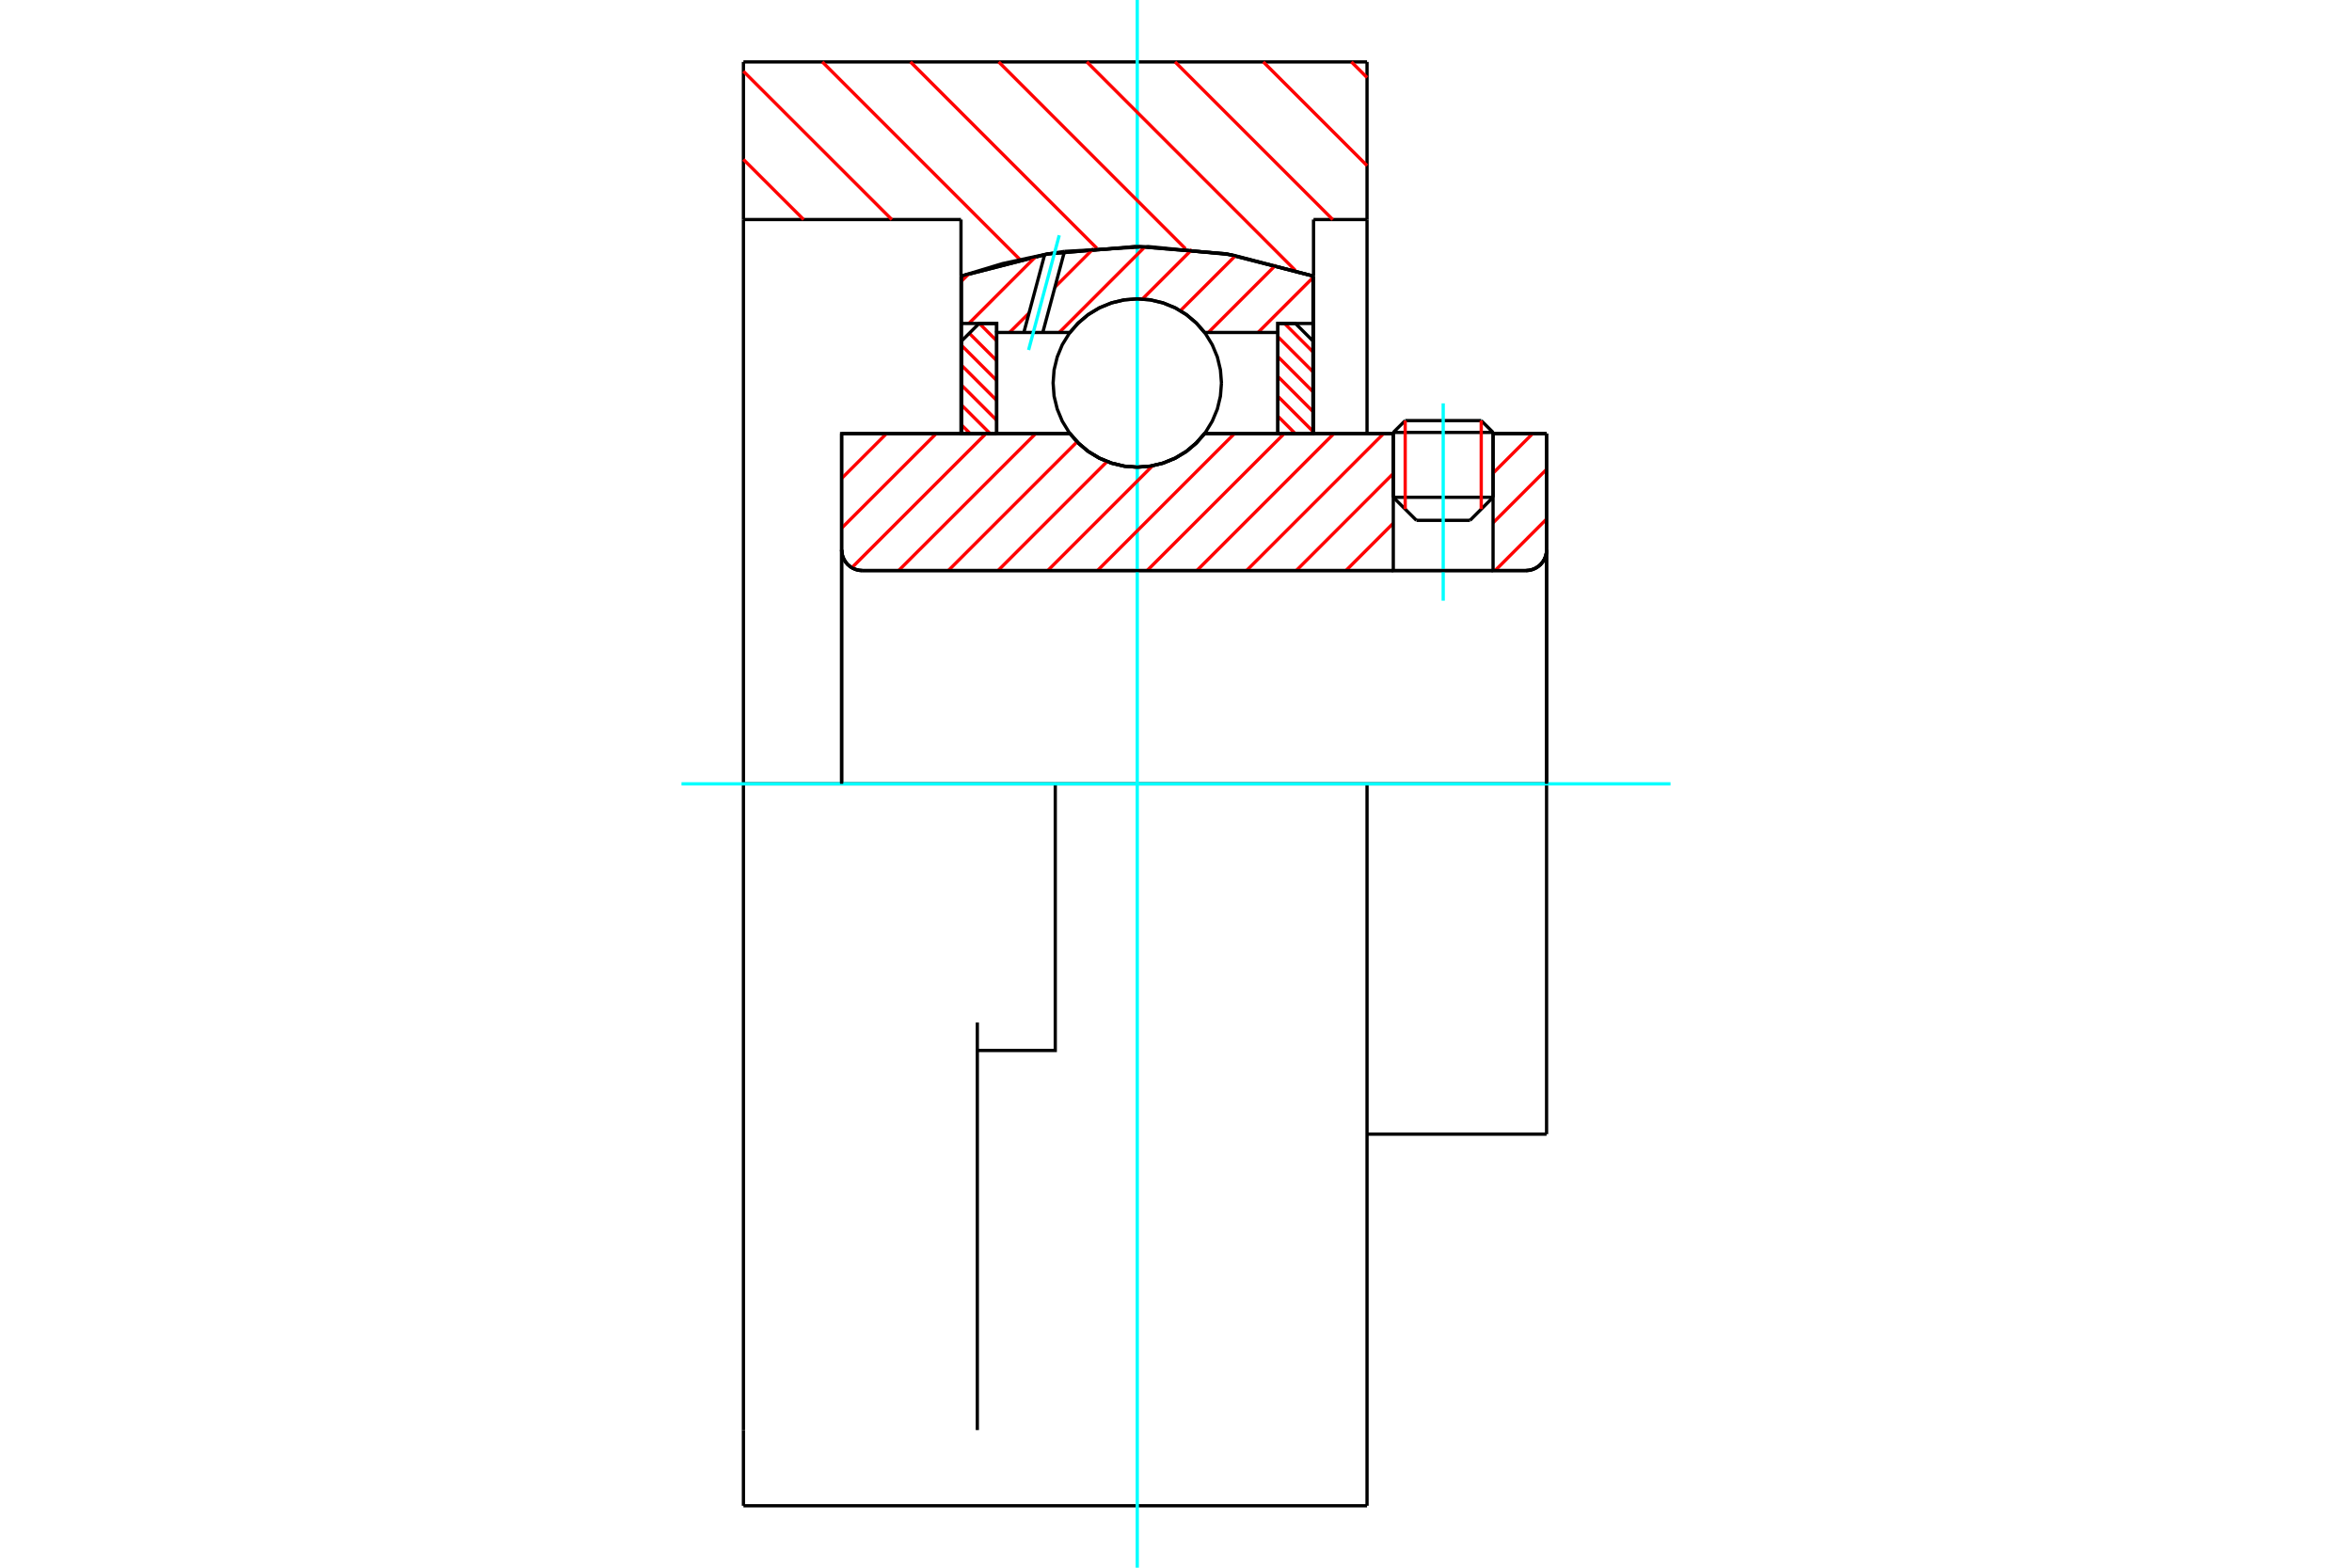 <?xml version="1.0" standalone="no"?>
<!DOCTYPE svg PUBLIC "-//W3C//DTD SVG 1.1//EN"
	"http://www.w3.org/Graphics/SVG/1.1/DTD/svg11.dtd">
<svg xmlns="http://www.w3.org/2000/svg" height="100%" width="100%" viewBox="0 0 36000 24000">
	<rect x="-1800" y="-1200" width="39600" height="26400" style="fill:#FFF"/>
	<g style="fill:none; fill-rule:evenodd" transform="matrix(1 0 0 1 0 0)">
		<g style="fill:none; stroke:#000; stroke-width:50; shape-rendering:geometricPrecision">
			<line x1="22853" y1="6620" x2="21326" y2="6620"/>
			<line x1="21508" y1="6439" x2="22672" y2="6439"/>
			<line x1="21326" y1="7613" x2="22853" y2="7613"/>
			<line x1="22500" y1="7966" x2="21680" y2="7966"/>
			<polyline points="23356,8735 23405,8731 23454,8719 23500,8700 23542,8674 23580,8642 23612,8604 23638,8562 23657,8516 23669,8468 23672,8418"/>
			<line x1="23672" y1="6637" x2="23672" y2="8418"/>
			<line x1="22853" y1="6637" x2="23672" y2="6637"/>
			<line x1="18438" y1="6637" x2="21326" y2="6637"/>
			<polyline points="16376,6637 16508,6786 16660,6914 16831,7016 17015,7091 17209,7137 17407,7152 17606,7137 17799,7091 17984,7016 18154,6914 18307,6786 18438,6637"/>
			<line x1="12882" y1="6637" x2="16376" y2="6637"/>
			<line x1="12882" y1="8418" x2="12882" y2="6637"/>
			<polyline points="12882,8418 12886,8468 12898,8516 12917,8562 12943,8604 12975,8642 13013,8674 13055,8700 13101,8719 13149,8731 13199,8735"/>
			<line x1="23356" y1="8735" x2="13199" y2="8735"/>
			<line x1="23672" y1="12000" x2="20924" y2="12000"/>
			<line x1="23672" y1="8418" x2="23672" y2="12000"/>
			<line x1="23672" y1="17363" x2="23672" y2="12000"/>
			<line x1="12882" y1="8418" x2="12882" y2="12000"/>
			<line x1="21508" y1="6439" x2="21326" y2="6620"/>
			<line x1="22853" y1="6620" x2="22672" y2="6439"/>
			<line x1="22500" y1="7966" x2="22853" y2="7613"/>
			<line x1="21326" y1="7613" x2="21680" y2="7966"/>
			<line x1="21326" y1="6620" x2="21326" y2="7613"/>
			<line x1="22853" y1="7613" x2="22853" y2="6620"/>
			<polyline points="23356,8735 23405,8731 23454,8719 23500,8700 23542,8674 23580,8642 23612,8604 23638,8562 23657,8516 23669,8468 23672,8418"/>
			<line x1="20924" y1="17363" x2="23672" y2="17363"/>
			<polyline points="12882,8418 12886,8468 12898,8516 12917,8562 12943,8604 12975,8642 13013,8674 13055,8700 13101,8719 13149,8731 13199,8735"/>
			<line x1="16152" y1="12000" x2="11379" y2="12000"/>
			<line x1="20924" y1="12000" x2="16152" y2="12000"/>
			<line x1="14709" y1="3361" x2="11379" y2="3361"/>
			<line x1="14709" y1="4228" x2="14709" y2="3361"/>
			<polyline points="20105,4228 18775,3887 17407,3773 16039,3887 14709,4228"/>
			<line x1="20105" y1="3361" x2="20105" y2="4228"/>
			<line x1="20924" y1="3361" x2="20105" y2="3361"/>
			<line x1="20924" y1="948" x2="20924" y2="3361"/>
			<line x1="11379" y1="948" x2="20924" y2="948"/>
			<line x1="11379" y1="3361" x2="11379" y2="948"/>
			<line x1="20924" y1="12000" x2="20924" y2="23052"/>
			<line x1="20924" y1="3361" x2="20924" y2="6637"/>
			<line x1="20105" y1="4228" x2="20105" y2="6637"/>
			<line x1="11379" y1="23052" x2="11379" y2="21893"/>
			<line x1="14709" y1="6637" x2="14709" y2="4228"/>
			<line x1="11379" y1="12000" x2="11379" y2="3361"/>
			<polyline points="11379,21893 11379,15654 11379,12000"/>
			<line x1="14959" y1="21893" x2="14959" y2="15654"/>
			<polyline points="14959,16082 16152,16082 16152,12000"/>
			<line x1="11379" y1="23052" x2="20924" y2="23052"/>
		</g>
		<g style="fill:none; stroke:#0FF; stroke-width:50; shape-rendering:geometricPrecision">
			<line x1="22090" y1="9196" x2="22090" y2="6175"/>
			<line x1="17407" y1="24000" x2="17407" y2="0"/>
			<line x1="10431" y1="12000" x2="25569" y2="12000"/>
		</g>
		<g style="fill:none; stroke:#F00; stroke-width:50; shape-rendering:geometricPrecision">
			<line x1="20685" y1="948" x2="20924" y2="1187"/>
			<line x1="19336" y1="948" x2="20924" y2="2536"/>
			<line x1="17986" y1="948" x2="20399" y2="3361"/>
			<line x1="16636" y1="948" x2="19829" y2="4142"/>
			<line x1="15286" y1="948" x2="18145" y2="3808"/>
			<line x1="13936" y1="948" x2="16788" y2="3800"/>
			<line x1="12587" y1="948" x2="15612" y2="3974"/>
			<line x1="11379" y1="1091" x2="13650" y2="3361"/>
			<line x1="11379" y1="2441" x2="12300" y2="3361"/>
		</g>
		<g style="fill:none; stroke:#000; stroke-width:50; shape-rendering:geometricPrecision">
			<polyline points="20105,4228 18775,3887 17407,3773 16039,3887 14709,4228"/>
		</g>
		<g style="fill:none; stroke:#F00; stroke-width:50; shape-rendering:geometricPrecision">
			<line x1="22672" y1="6439" x2="22672" y2="7794"/>
			<line x1="21508" y1="7794" x2="21508" y2="6439"/>
			<line x1="14717" y1="6505" x2="14849" y2="6637"/>
			<line x1="14717" y1="6200" x2="15154" y2="6637"/>
			<line x1="14717" y1="5896" x2="15255" y2="6434"/>
			<line x1="14717" y1="5592" x2="15255" y2="6130"/>
			<line x1="14717" y1="5287" x2="15255" y2="5825"/>
			<line x1="14836" y1="5102" x2="15255" y2="5521"/>
			<line x1="14991" y1="4952" x2="15255" y2="5217"/>
		</g>
		<g style="fill:none; stroke:#000; stroke-width:50; shape-rendering:geometricPrecision">
			<polyline points="15255,6637 15255,4952 14986,4952 14717,5221 14717,6637 15255,6637"/>
		</g>
		<g style="fill:none; stroke:#F00; stroke-width:50; shape-rendering:geometricPrecision">
			<line x1="19661" y1="4952" x2="20097" y2="5388"/>
			<line x1="19559" y1="5154" x2="20097" y2="5692"/>
			<line x1="19559" y1="5459" x2="20097" y2="5997"/>
			<line x1="19559" y1="5763" x2="20097" y2="6301"/>
			<line x1="19559" y1="6067" x2="20097" y2="6605"/>
			<line x1="19559" y1="6372" x2="19824" y2="6637"/>
		</g>
		<g style="fill:none; stroke:#000; stroke-width:50; shape-rendering:geometricPrecision">
			<polyline points="19559,6637 19559,4952 19828,4952 20097,5221 20097,6637 19559,6637"/>
			<polyline points="18696,5863 18680,5662 18633,5465 18555,5278 18450,5106 18318,4952 18165,4821 17992,4715 17805,4638 17609,4591 17407,4575 17206,4591 17009,4638 16822,4715 16650,4821 16496,4952 16365,5106 16259,5278 16182,5465 16134,5662 16119,5863 16134,6065 16182,6262 16259,6448 16365,6621 16496,6775 16650,6906 16822,7012 17009,7089 17206,7136 17407,7152 17609,7136 17805,7089 17992,7012 18165,6906 18318,6775 18450,6621 18555,6448 18633,6262 18680,6065 18696,5863"/>
		</g>
		<g style="fill:none; stroke:#F00; stroke-width:50; shape-rendering:geometricPrecision">
			<line x1="20097" y1="4249" x2="19256" y2="5090"/>
			<line x1="19531" y1="4054" x2="18495" y2="5090"/>
			<line x1="18910" y1="3915" x2="18067" y2="4757"/>
			<line x1="18245" y1="3819" x2="17486" y2="4578"/>
			<line x1="17528" y1="3775" x2="16213" y2="5090"/>
			<line x1="16738" y1="3804" x2="16146" y2="4396"/>
			<line x1="15751" y1="4792" x2="15452" y2="5090"/>
			<line x1="15858" y1="3923" x2="14829" y2="4952"/>
			<line x1="14834" y1="4187" x2="14717" y2="4303"/>
		</g>
		<g style="fill:none; stroke:#000; stroke-width:50; shape-rendering:geometricPrecision">
			<polyline points="14717,6637 14717,4952 14717,4225"/>
			<polyline points="15990,3896 15347,4035 14717,4225"/>
			<polyline points="16293,3849 16141,3871 15990,3896"/>
			<polyline points="20097,4225 18854,3901 17575,3775 16293,3849"/>
			<polyline points="20097,4225 20097,4952 19559,4952 19559,5090 19559,6637"/>
			<polyline points="19559,5090 18438,5090 18307,4941 18154,4813 17984,4711 17799,4636 17606,4590 17407,4575 17209,4590 17015,4636 16831,4711 16660,4813 16508,4941 16376,5090 15961,5090 15671,5090 15255,5090 15255,6637"/>
			<polyline points="15255,5090 15255,4952 14717,4952"/>
			<line x1="20097" y1="4952" x2="20097" y2="6637"/>
		</g>
		<g style="fill:none; stroke:#0FF; stroke-width:50; shape-rendering:geometricPrecision">
			<line x1="15744" y1="5358" x2="16213" y2="3602"/>
		</g>
		<g style="fill:none; stroke:#000; stroke-width:50; shape-rendering:geometricPrecision">
			<line x1="15671" y1="5090" x2="15990" y2="3896"/>
			<line x1="15961" y1="5090" x2="16293" y2="3849"/>
		</g>
		<g style="fill:none; stroke:#F00; stroke-width:50; shape-rendering:geometricPrecision">
			<line x1="23672" y1="7946" x2="22884" y2="8735"/>
			<line x1="23672" y1="7185" x2="22853" y2="8004"/>
			<line x1="23460" y1="6637" x2="22853" y2="7244"/>
			<line x1="21326" y1="8010" x2="20601" y2="8735"/>
			<line x1="21326" y1="7249" x2="19841" y2="8735"/>
			<line x1="21178" y1="6637" x2="19080" y2="8735"/>
			<line x1="20417" y1="6637" x2="18319" y2="8735"/>
			<line x1="19657" y1="6637" x2="17558" y2="8735"/>
			<line x1="18896" y1="6637" x2="16798" y2="8735"/>
			<line x1="17642" y1="7130" x2="16037" y2="8735"/>
			<line x1="16945" y1="7066" x2="15276" y2="8735"/>
			<line x1="16486" y1="6764" x2="14515" y2="8735"/>
			<line x1="15853" y1="6637" x2="13754" y2="8735"/>
			<line x1="15092" y1="6637" x2="13038" y2="8691"/>
			<line x1="14331" y1="6637" x2="12882" y2="8086"/>
			<line x1="13570" y1="6637" x2="12882" y2="7325"/>
		</g>
		<g style="fill:none; stroke:#000; stroke-width:50; shape-rendering:geometricPrecision">
			<line x1="23672" y1="12000" x2="23672" y2="6637"/>
			<polyline points="23356,8735 23405,8731 23454,8719 23500,8700 23542,8674 23580,8642 23612,8604 23638,8562 23657,8516 23669,8468 23672,8418"/>
			<polyline points="23356,8735 22853,8735 22853,6637"/>
			<polyline points="22853,8735 21326,8735 21326,6637"/>
			<line x1="21326" y1="8735" x2="13199" y2="8735"/>
			<polyline points="12882,8418 12886,8468 12898,8516 12917,8562 12943,8604 12975,8642 13013,8674 13055,8700 13101,8719 13149,8731 13199,8735"/>
			<polyline points="12882,8418 12882,6637 13420,6637 16376,6637 16508,6786 16660,6914 16831,7016 17015,7091 17209,7137 17407,7152 17606,7137 17799,7091 17984,7016 18154,6914 18307,6786 18438,6637 21326,6637"/>
			<line x1="22853" y1="6637" x2="23672" y2="6637"/>
			<line x1="12882" y1="12000" x2="12882" y2="8418"/>
		</g>
	</g>
</svg>
